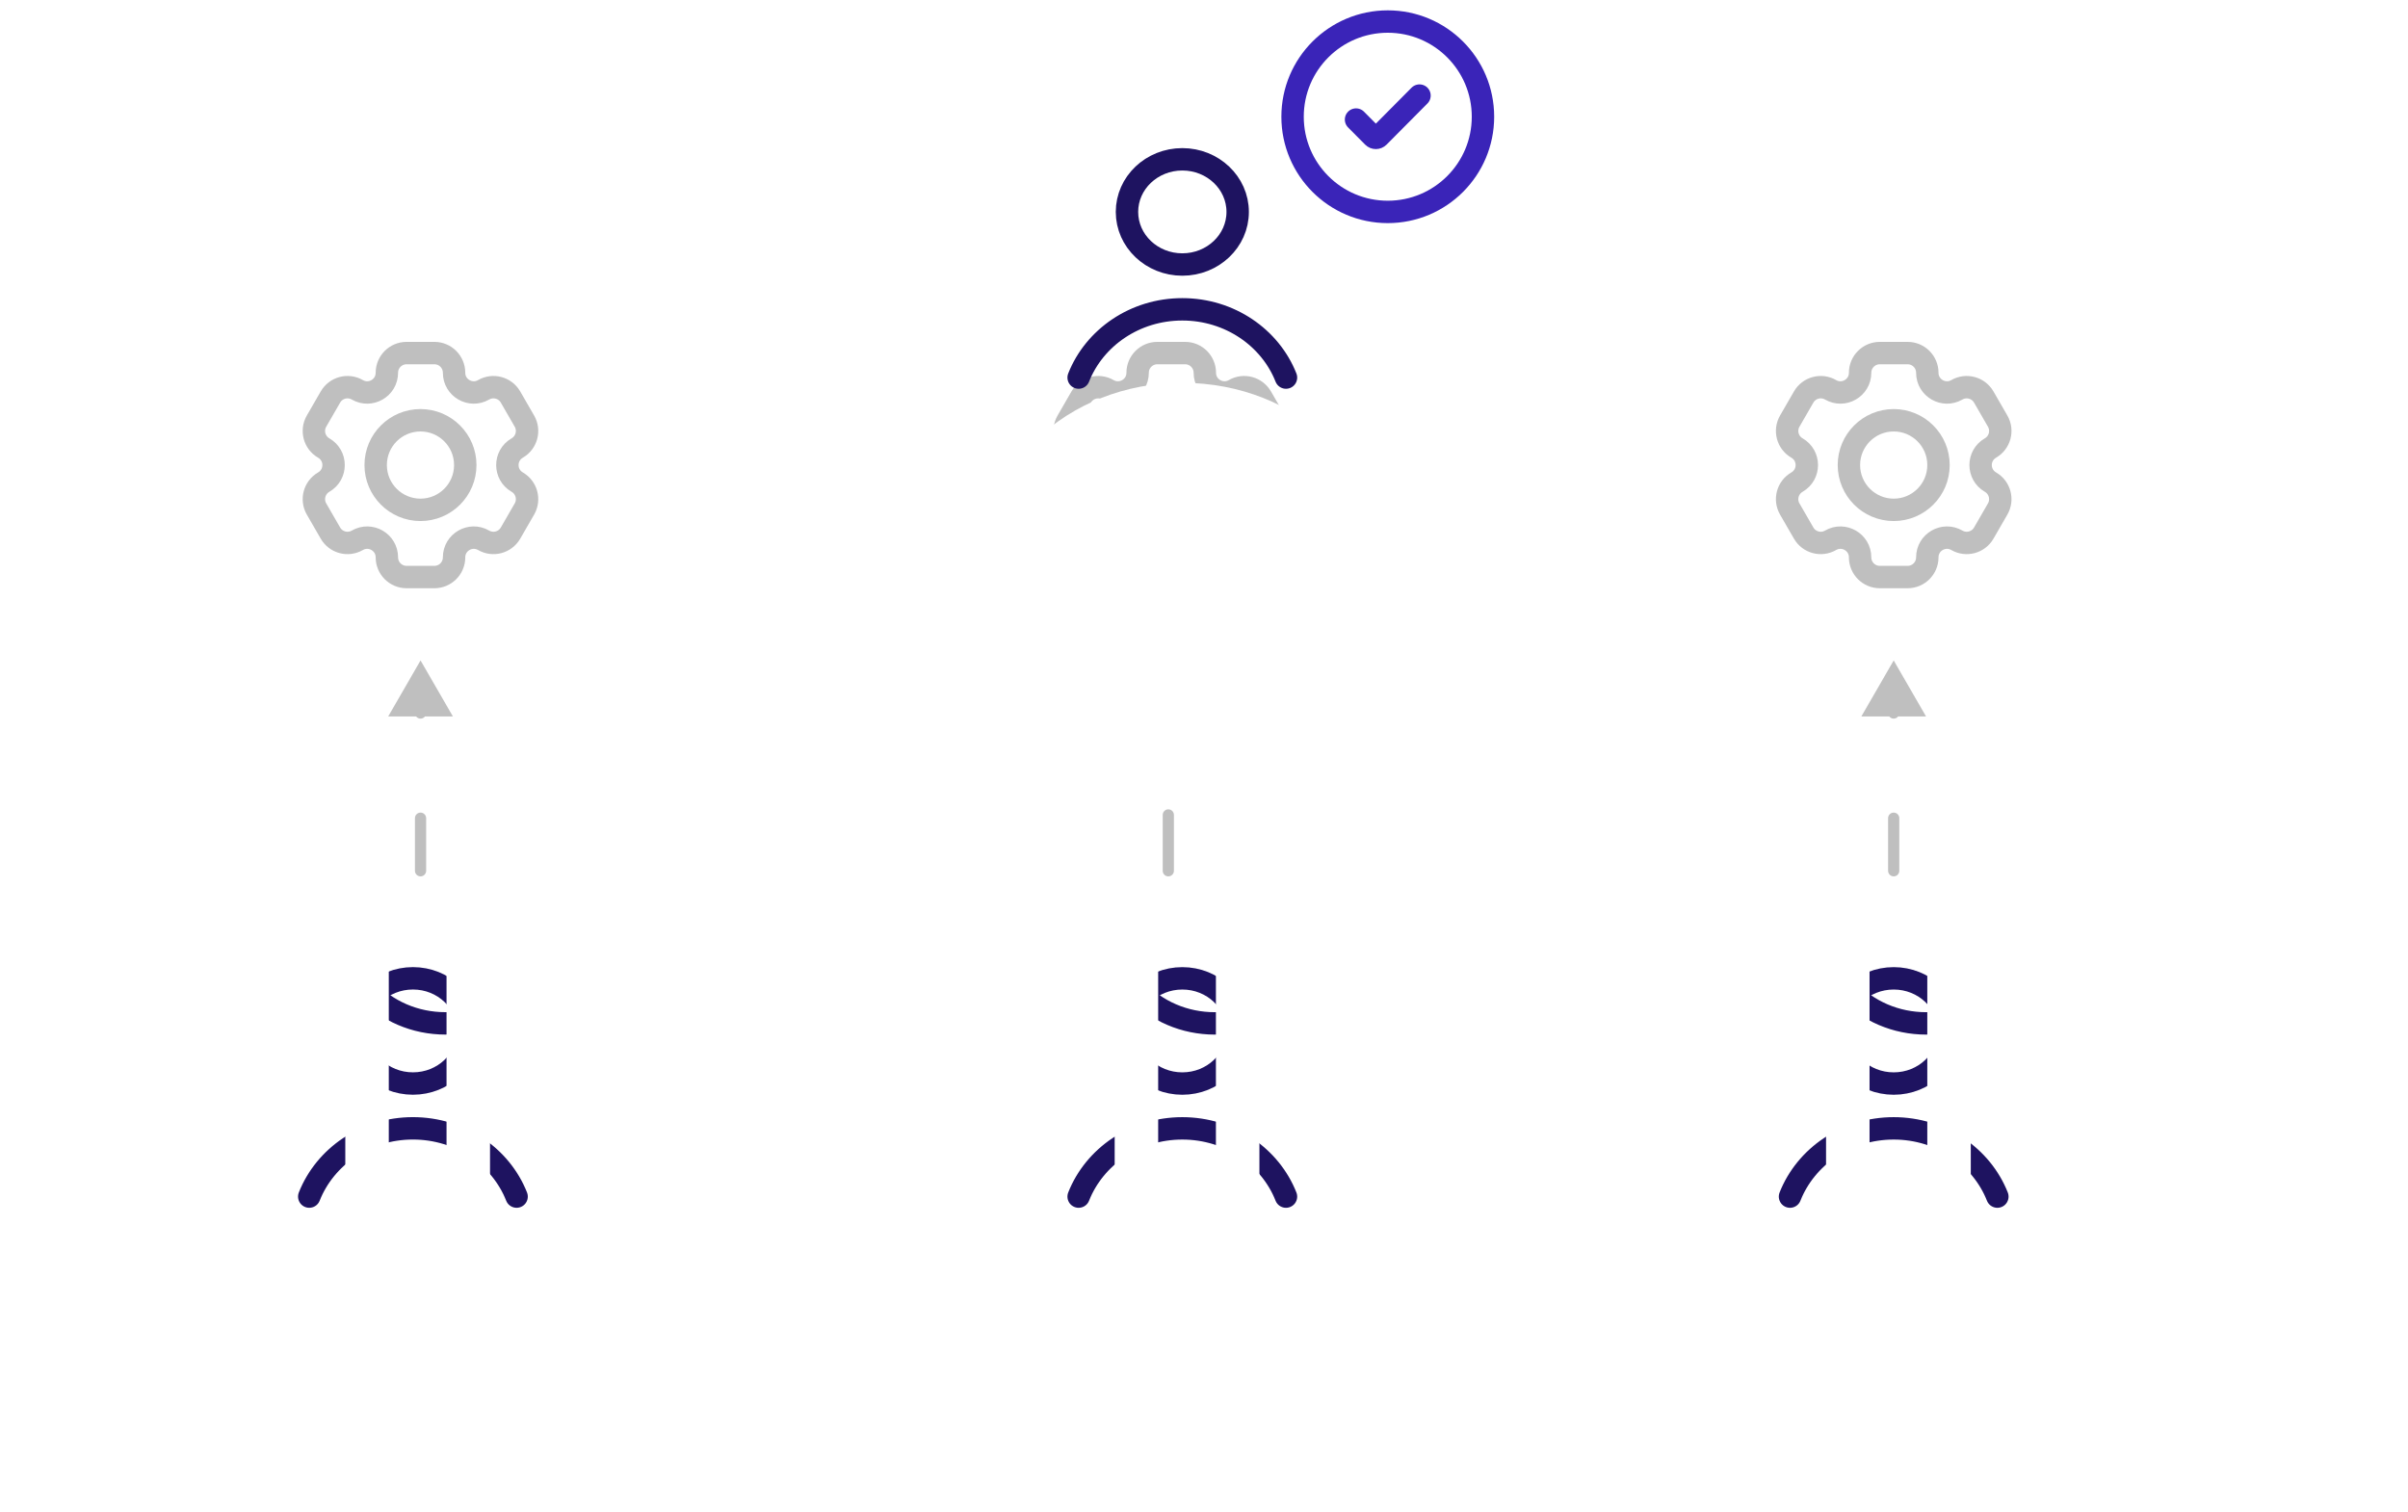 <?xml version="1.0" encoding="UTF-8"?> <svg xmlns="http://www.w3.org/2000/svg" width="215" height="135" viewBox="0 0 215 135" fill="none"><g clip-path="url(#clip0_2105_160476)"><rect width="214" height="134" transform="translate(0.666 0.924)" fill="white"></rect><path d="M37.549 58.976L34.662 63.976L40.436 63.976L37.549 58.976ZM37.049 77.76C37.049 78.036 37.273 78.26 37.549 78.26C37.825 78.26 38.049 78.036 38.049 77.76L37.049 77.76ZM38.049 73.064C38.049 72.788 37.825 72.564 37.549 72.564C37.273 72.564 37.049 72.788 37.049 73.064L38.049 73.064ZM37.049 63.672C37.049 63.948 37.273 64.172 37.549 64.172C37.825 64.172 38.049 63.948 38.049 63.672L37.049 63.672ZM38.049 77.76L38.049 73.064L37.049 73.064L37.049 77.76L38.049 77.76ZM38.049 63.672L38.049 63.476L37.049 63.476L37.049 63.672L38.049 63.672Z" fill="#BFBFBF"></path><path d="M104.314 57.815L101.428 62.815L107.201 62.815L104.314 57.815ZM103.814 77.76C103.814 78.036 104.038 78.26 104.314 78.26C104.591 78.26 104.814 78.036 104.814 77.76L103.814 77.76ZM104.814 72.773C104.814 72.497 104.591 72.273 104.314 72.273C104.038 72.273 103.814 72.497 103.814 72.773L104.814 72.773ZM103.814 62.801C103.814 63.077 104.038 63.301 104.314 63.301C104.591 63.301 104.814 63.077 104.814 62.801L103.814 62.801ZM104.814 77.76L104.814 72.773L103.814 72.773L103.814 77.76L104.814 77.76ZM104.814 62.801L104.814 62.315L103.814 62.315L103.814 62.801L104.814 62.801Z" fill="#BFBFBF"></path><path d="M169.08 58.976L166.193 63.976L171.967 63.976L169.08 58.976ZM168.58 77.76C168.58 78.036 168.804 78.26 169.08 78.26C169.356 78.26 169.58 78.036 169.58 77.76L168.58 77.76ZM169.58 73.064C169.58 72.788 169.356 72.564 169.08 72.564C168.804 72.564 168.58 72.788 168.58 73.064L169.58 73.064ZM168.58 63.672C168.58 63.948 168.804 64.172 169.08 64.172C169.356 64.172 169.58 63.948 169.58 63.672L168.58 63.672ZM169.58 77.76L169.58 73.064L168.58 73.064L168.58 77.76L169.58 77.76ZM169.58 63.672L169.58 63.476L168.58 63.476L168.58 63.672L169.58 63.672Z" fill="#BFBFBF"></path><path d="M166.081 33.288C166.081 32.316 166.869 31.529 167.84 31.529H170.323C171.294 31.529 172.081 32.316 172.081 33.288C172.081 34.641 173.547 35.487 174.719 34.81C175.56 34.325 176.635 34.613 177.121 35.454L178.362 37.605C178.848 38.446 178.56 39.521 177.719 40.007C176.547 40.683 176.547 42.375 177.719 43.052C178.56 43.538 178.848 44.613 178.362 45.454L177.121 47.605C176.635 48.446 175.56 48.734 174.719 48.248C173.547 47.571 172.081 48.417 172.081 49.771C172.081 50.742 171.294 51.529 170.323 51.529H167.84C166.869 51.529 166.081 50.742 166.081 49.771C166.081 48.417 164.616 47.571 163.444 48.248C162.603 48.734 161.528 48.446 161.042 47.605L159.8 45.454C159.315 44.613 159.603 43.538 160.444 43.052C161.616 42.375 161.616 40.683 160.444 40.007C159.603 39.521 159.315 38.446 159.8 37.605L161.042 35.454C161.528 34.613 162.603 34.325 163.444 34.81C164.616 35.487 166.081 34.641 166.081 33.288Z" stroke="#BFBFBF" stroke-width="2"></path><path d="M173.081 41.529C173.081 43.738 171.291 45.529 169.081 45.529C166.872 45.529 165.081 43.738 165.081 41.529C165.081 39.32 166.872 37.529 169.081 37.529C171.291 37.529 173.081 39.32 173.081 41.529Z" stroke="#BFBFBF" stroke-width="2"></path><path d="M34.542 33.288C34.542 32.316 35.33 31.529 36.301 31.529H38.784C39.755 31.529 40.542 32.316 40.542 33.288C40.542 34.641 42.008 35.487 43.18 34.81C44.021 34.325 45.096 34.613 45.582 35.454L46.823 37.605C47.309 38.446 47.021 39.521 46.18 40.007C45.008 40.683 45.008 42.375 46.18 43.052C47.021 43.538 47.309 44.613 46.823 45.454L45.582 47.605C45.096 48.446 44.021 48.734 43.18 48.248C42.008 47.571 40.542 48.417 40.542 49.771C40.542 50.742 39.755 51.529 38.784 51.529H36.301C35.33 51.529 34.542 50.742 34.542 49.771C34.542 48.417 33.077 47.571 31.905 48.248C31.064 48.734 29.988 48.446 29.503 47.605L28.261 45.454C27.776 44.613 28.064 43.538 28.905 43.052C30.077 42.375 30.077 40.683 28.905 40.007C28.064 39.521 27.776 38.446 28.261 37.605L29.503 35.454C29.988 34.613 31.064 34.325 31.905 34.81C33.077 35.487 34.542 34.641 34.542 33.288Z" stroke="#BFBFBF" stroke-width="2"></path><path d="M41.542 41.529C41.542 43.738 39.752 45.529 37.542 45.529C35.333 45.529 33.542 43.738 33.542 41.529C33.542 39.32 35.333 37.529 37.542 37.529C39.752 37.529 41.542 39.32 41.542 41.529Z" stroke="#BFBFBF" stroke-width="2"></path><path d="M101.574 33.288C101.574 32.316 102.361 31.529 103.332 31.529H105.815C106.786 31.529 107.574 32.316 107.574 33.288C107.574 34.641 109.039 35.487 110.211 34.81C111.052 34.325 112.127 34.613 112.613 35.454L113.855 37.605C114.34 38.446 114.052 39.521 113.211 40.007C112.039 40.683 112.039 42.375 113.211 43.052C114.052 43.538 114.34 44.613 113.855 45.454L112.613 47.605C112.127 48.446 111.052 48.734 110.211 48.248C109.039 47.571 107.574 48.417 107.574 49.771C107.574 50.742 106.786 51.529 105.815 51.529H103.332C102.361 51.529 101.574 50.742 101.574 49.771C101.574 48.417 100.108 47.571 98.936 48.248C98.095 48.734 97.02 48.446 96.534 47.605L95.293 45.454C94.807 44.613 95.095 43.538 95.936 43.052C97.108 42.375 97.108 40.683 95.936 40.007C95.095 39.521 94.807 38.446 95.293 37.605L96.534 35.454C97.02 34.613 98.095 34.325 98.936 34.81C100.108 35.487 101.574 34.641 101.574 33.288Z" stroke="#BFBFBF" stroke-width="2"></path><path d="M108.574 41.529C108.574 43.738 106.783 45.529 104.574 45.529C102.364 45.529 100.574 43.738 100.574 41.529C100.574 39.32 102.364 37.529 104.574 37.529C106.783 37.529 108.574 39.32 108.574 41.529Z" stroke="#BFBFBF" stroke-width="2"></path><g filter="url(#filter0_dd_2105_160476)"><path d="M55.212 96.758C55.212 106.552 47.171 114.195 36.869 114.195C26.566 114.195 18.525 106.552 18.525 96.758C18.525 86.965 26.566 79.321 36.869 79.321C47.171 79.321 55.212 86.965 55.212 96.758Z" fill="white"></path></g><path d="M41.812 92.06C41.812 94.655 39.599 96.758 36.87 96.758C34.14 96.758 31.928 94.655 31.928 92.06C31.928 89.466 34.14 87.362 36.87 87.362C39.599 87.362 41.812 89.466 41.812 92.06Z" stroke="#1E1360" stroke-width="2" stroke-miterlimit="10" stroke-linecap="round" stroke-linejoin="round"></path><path d="M46.125 106.854C44.719 103.293 41.105 100.759 36.868 100.759C32.631 100.759 29.017 103.293 27.611 106.854" stroke="#1E1360" stroke-width="2" stroke-miterlimit="10" stroke-linecap="round" stroke-linejoin="round"></path><path d="M33.822 89.352C35.876 90.984 38.587 91.679 41.27 91.274" stroke="#1E1360" stroke-width="2" stroke-miterlimit="10" stroke-linecap="round" stroke-linejoin="round"></path><rect x="30.83" y="85.16" width="3.883" height="26.49" fill="white"></rect><rect x="39.869" y="85.16" width="3.883" height="26.49" fill="white"></rect><g filter="url(#filter1_dd_2105_160476)"><path d="M123.907 96.76C123.907 106.554 115.867 114.197 105.564 114.197C95.262 114.197 87.221 106.554 87.221 96.76C87.221 86.967 95.262 79.323 105.564 79.323C115.867 79.323 123.907 86.967 123.907 96.76Z" fill="white"></path></g><path d="M110.507 92.062C110.507 94.656 108.294 96.76 105.565 96.76C102.836 96.76 100.623 94.656 100.623 92.062C100.623 89.468 102.836 87.364 105.565 87.364C108.294 87.364 110.507 89.468 110.507 92.062Z" stroke="#1E1360" stroke-width="2" stroke-miterlimit="10" stroke-linecap="round" stroke-linejoin="round"></path><path d="M114.82 106.855C113.415 103.295 109.8 100.761 105.563 100.761C101.327 100.761 97.712 103.295 96.307 106.855" stroke="#1E1360" stroke-width="2" stroke-miterlimit="10" stroke-linecap="round" stroke-linejoin="round"></path><path d="M102.517 89.354C104.571 90.986 107.282 91.681 109.966 91.276" stroke="#1E1360" stroke-width="2" stroke-miterlimit="10" stroke-linecap="round" stroke-linejoin="round"></path><rect x="99.525" y="82.158" width="3.883" height="26.49" fill="white"></rect><rect x="108.564" y="82.158" width="3.883" height="26.49" fill="white"></rect><g filter="url(#filter2_dd_2105_160476)"><path d="M187.423 96.76C187.423 106.554 179.382 114.197 169.08 114.197C158.777 114.197 150.736 106.554 150.736 96.76C150.736 86.967 158.777 79.323 169.08 79.323C179.382 79.323 187.423 86.967 187.423 96.76Z" fill="white"></path></g><path d="M174.023 92.062C174.023 94.656 171.81 96.76 169.081 96.76C166.351 96.76 164.139 94.656 164.139 92.062C164.139 89.468 166.351 87.364 169.081 87.364C171.81 87.364 174.023 89.468 174.023 92.062Z" stroke="#1E1360" stroke-width="2" stroke-miterlimit="10" stroke-linecap="round" stroke-linejoin="round"></path><path d="M178.336 106.855C176.93 103.295 173.316 100.761 169.079 100.761C164.842 100.761 161.228 103.295 159.822 106.855" stroke="#1E1360" stroke-width="2" stroke-miterlimit="10" stroke-linecap="round" stroke-linejoin="round"></path><path d="M166.033 89.354C168.087 90.986 170.798 91.681 173.481 91.276" stroke="#1E1360" stroke-width="2" stroke-miterlimit="10" stroke-linecap="round" stroke-linejoin="round"></path><rect x="163.041" y="82.158" width="3.883" height="26.49" fill="white"></rect><rect x="172.08" y="82.158" width="3.883" height="26.49" fill="white"></rect><g filter="url(#filter3_dd_2105_160476)"><path d="M123.907 23.622C123.907 33.415 115.867 41.059 105.564 41.059C95.262 41.059 87.221 33.415 87.221 23.622C87.221 13.828 95.262 6.185 105.564 6.185C115.867 6.185 123.907 13.828 123.907 23.622Z" fill="white"></path></g><path d="M110.507 18.923C110.507 21.518 108.294 23.621 105.565 23.621C102.836 23.621 100.623 21.518 100.623 18.923C100.623 16.329 102.836 14.226 105.565 14.226C108.294 14.226 110.507 16.329 110.507 18.923Z" stroke="#1E1360" stroke-width="2" stroke-miterlimit="10" stroke-linecap="round" stroke-linejoin="round"></path><path d="M114.82 33.717C113.415 30.156 109.8 27.622 105.563 27.622C101.327 27.622 97.712 30.156 96.307 33.717" stroke="#1E1360" stroke-width="2" stroke-miterlimit="10" stroke-linecap="round" stroke-linejoin="round"></path><rect x="115.408" y="1.924" width="17" height="17" rx="7" fill="white"></rect><path d="M123.908 18.924C128.603 18.924 132.408 15.118 132.408 10.424C132.408 5.729 128.603 1.924 123.908 1.924C119.214 1.924 115.408 5.729 115.408 10.424C115.408 15.118 119.214 18.924 123.908 18.924Z" stroke="#3A24B8" stroke-width="2" stroke-linecap="round"></path><path d="M126.741 8.535L123.095 12.208C122.957 12.348 122.733 12.348 122.595 12.208L121.074 10.676" stroke="#3A24B8" stroke-width="2" stroke-linecap="round"></path></g><defs><filter id="filter0_dd_2105_160476" x="6.525" y="79.322" width="60.688" height="58.873" filterUnits="userSpaceOnUse" color-interpolation-filters="sRGB"><feFlood flood-opacity="0" result="BackgroundImageFix"></feFlood><feColorMatrix in="SourceAlpha" type="matrix" values="0 0 0 0 0 0 0 0 0 0 0 0 0 0 0 0 0 0 127 0" result="hardAlpha"></feColorMatrix><feMorphology radius="2" operator="erode" in="SourceAlpha" result="effect1_dropShadow_2105_160476"></feMorphology><feOffset dy="4"></feOffset><feGaussianBlur stdDeviation="3"></feGaussianBlur><feColorMatrix type="matrix" values="0 0 0 0 0.063 0 0 0 0 0.094 0 0 0 0 0.157 0 0 0 0.05 0"></feColorMatrix><feBlend mode="normal" in2="BackgroundImageFix" result="effect1_dropShadow_2105_160476"></feBlend><feColorMatrix in="SourceAlpha" type="matrix" values="0 0 0 0 0 0 0 0 0 0 0 0 0 0 0 0 0 0 127 0" result="hardAlpha"></feColorMatrix><feMorphology radius="4" operator="erode" in="SourceAlpha" result="effect2_dropShadow_2105_160476"></feMorphology><feOffset dy="12"></feOffset><feGaussianBlur stdDeviation="8"></feGaussianBlur><feColorMatrix type="matrix" values="0 0 0 0 0.063 0 0 0 0 0.094 0 0 0 0 0.157 0 0 0 0.1 0"></feColorMatrix><feBlend mode="normal" in2="effect1_dropShadow_2105_160476" result="effect2_dropShadow_2105_160476"></feBlend><feBlend mode="normal" in="SourceGraphic" in2="effect2_dropShadow_2105_160476" result="shape"></feBlend></filter><filter id="filter1_dd_2105_160476" x="75.221" y="79.324" width="60.688" height="58.873" filterUnits="userSpaceOnUse" color-interpolation-filters="sRGB"><feFlood flood-opacity="0" result="BackgroundImageFix"></feFlood><feColorMatrix in="SourceAlpha" type="matrix" values="0 0 0 0 0 0 0 0 0 0 0 0 0 0 0 0 0 0 127 0" result="hardAlpha"></feColorMatrix><feMorphology radius="2" operator="erode" in="SourceAlpha" result="effect1_dropShadow_2105_160476"></feMorphology><feOffset dy="4"></feOffset><feGaussianBlur stdDeviation="3"></feGaussianBlur><feColorMatrix type="matrix" values="0 0 0 0 0.063 0 0 0 0 0.094 0 0 0 0 0.157 0 0 0 0.05 0"></feColorMatrix><feBlend mode="normal" in2="BackgroundImageFix" result="effect1_dropShadow_2105_160476"></feBlend><feColorMatrix in="SourceAlpha" type="matrix" values="0 0 0 0 0 0 0 0 0 0 0 0 0 0 0 0 0 0 127 0" result="hardAlpha"></feColorMatrix><feMorphology radius="4" operator="erode" in="SourceAlpha" result="effect2_dropShadow_2105_160476"></feMorphology><feOffset dy="12"></feOffset><feGaussianBlur stdDeviation="8"></feGaussianBlur><feColorMatrix type="matrix" values="0 0 0 0 0.063 0 0 0 0 0.094 0 0 0 0 0.157 0 0 0 0.1 0"></feColorMatrix><feBlend mode="normal" in2="effect1_dropShadow_2105_160476" result="effect2_dropShadow_2105_160476"></feBlend><feBlend mode="normal" in="SourceGraphic" in2="effect2_dropShadow_2105_160476" result="shape"></feBlend></filter><filter id="filter2_dd_2105_160476" x="138.736" y="79.324" width="60.688" height="58.873" filterUnits="userSpaceOnUse" color-interpolation-filters="sRGB"><feFlood flood-opacity="0" result="BackgroundImageFix"></feFlood><feColorMatrix in="SourceAlpha" type="matrix" values="0 0 0 0 0 0 0 0 0 0 0 0 0 0 0 0 0 0 127 0" result="hardAlpha"></feColorMatrix><feMorphology radius="2" operator="erode" in="SourceAlpha" result="effect1_dropShadow_2105_160476"></feMorphology><feOffset dy="4"></feOffset><feGaussianBlur stdDeviation="3"></feGaussianBlur><feColorMatrix type="matrix" values="0 0 0 0 0.063 0 0 0 0 0.094 0 0 0 0 0.157 0 0 0 0.05 0"></feColorMatrix><feBlend mode="normal" in2="BackgroundImageFix" result="effect1_dropShadow_2105_160476"></feBlend><feColorMatrix in="SourceAlpha" type="matrix" values="0 0 0 0 0 0 0 0 0 0 0 0 0 0 0 0 0 0 127 0" result="hardAlpha"></feColorMatrix><feMorphology radius="4" operator="erode" in="SourceAlpha" result="effect2_dropShadow_2105_160476"></feMorphology><feOffset dy="12"></feOffset><feGaussianBlur stdDeviation="8"></feGaussianBlur><feColorMatrix type="matrix" values="0 0 0 0 0.063 0 0 0 0 0.094 0 0 0 0 0.157 0 0 0 0.1 0"></feColorMatrix><feBlend mode="normal" in2="effect1_dropShadow_2105_160476" result="effect2_dropShadow_2105_160476"></feBlend><feBlend mode="normal" in="SourceGraphic" in2="effect2_dropShadow_2105_160476" result="shape"></feBlend></filter><filter id="filter3_dd_2105_160476" x="67.221" y="6.186" width="76.688" height="74.873" filterUnits="userSpaceOnUse" color-interpolation-filters="sRGB"><feFlood flood-opacity="0" result="BackgroundImageFix"></feFlood><feColorMatrix in="SourceAlpha" type="matrix" values="0 0 0 0 0 0 0 0 0 0 0 0 0 0 0 0 0 0 127 0" result="hardAlpha"></feColorMatrix><feMorphology radius="4" operator="erode" in="SourceAlpha" result="effect1_dropShadow_2105_160476"></feMorphology><feOffset dy="8"></feOffset><feGaussianBlur stdDeviation="4"></feGaussianBlur><feColorMatrix type="matrix" values="0 0 0 0 0.063 0 0 0 0 0.094 0 0 0 0 0.157 0 0 0 0.04 0"></feColorMatrix><feBlend mode="normal" in2="BackgroundImageFix" result="effect1_dropShadow_2105_160476"></feBlend><feColorMatrix in="SourceAlpha" type="matrix" values="0 0 0 0 0 0 0 0 0 0 0 0 0 0 0 0 0 0 127 0" result="hardAlpha"></feColorMatrix><feMorphology radius="4" operator="erode" in="SourceAlpha" result="effect2_dropShadow_2105_160476"></feMorphology><feOffset dy="20"></feOffset><feGaussianBlur stdDeviation="12"></feGaussianBlur><feColorMatrix type="matrix" values="0 0 0 0 0.063 0 0 0 0 0.094 0 0 0 0 0.157 0 0 0 0.1 0"></feColorMatrix><feBlend mode="normal" in2="effect1_dropShadow_2105_160476" result="effect2_dropShadow_2105_160476"></feBlend><feBlend mode="normal" in="SourceGraphic" in2="effect2_dropShadow_2105_160476" result="shape"></feBlend></filter><clipPath id="clip0_2105_160476"><rect width="214" height="134" fill="white" transform="translate(0.666 0.924)"></rect></clipPath></defs></svg> 